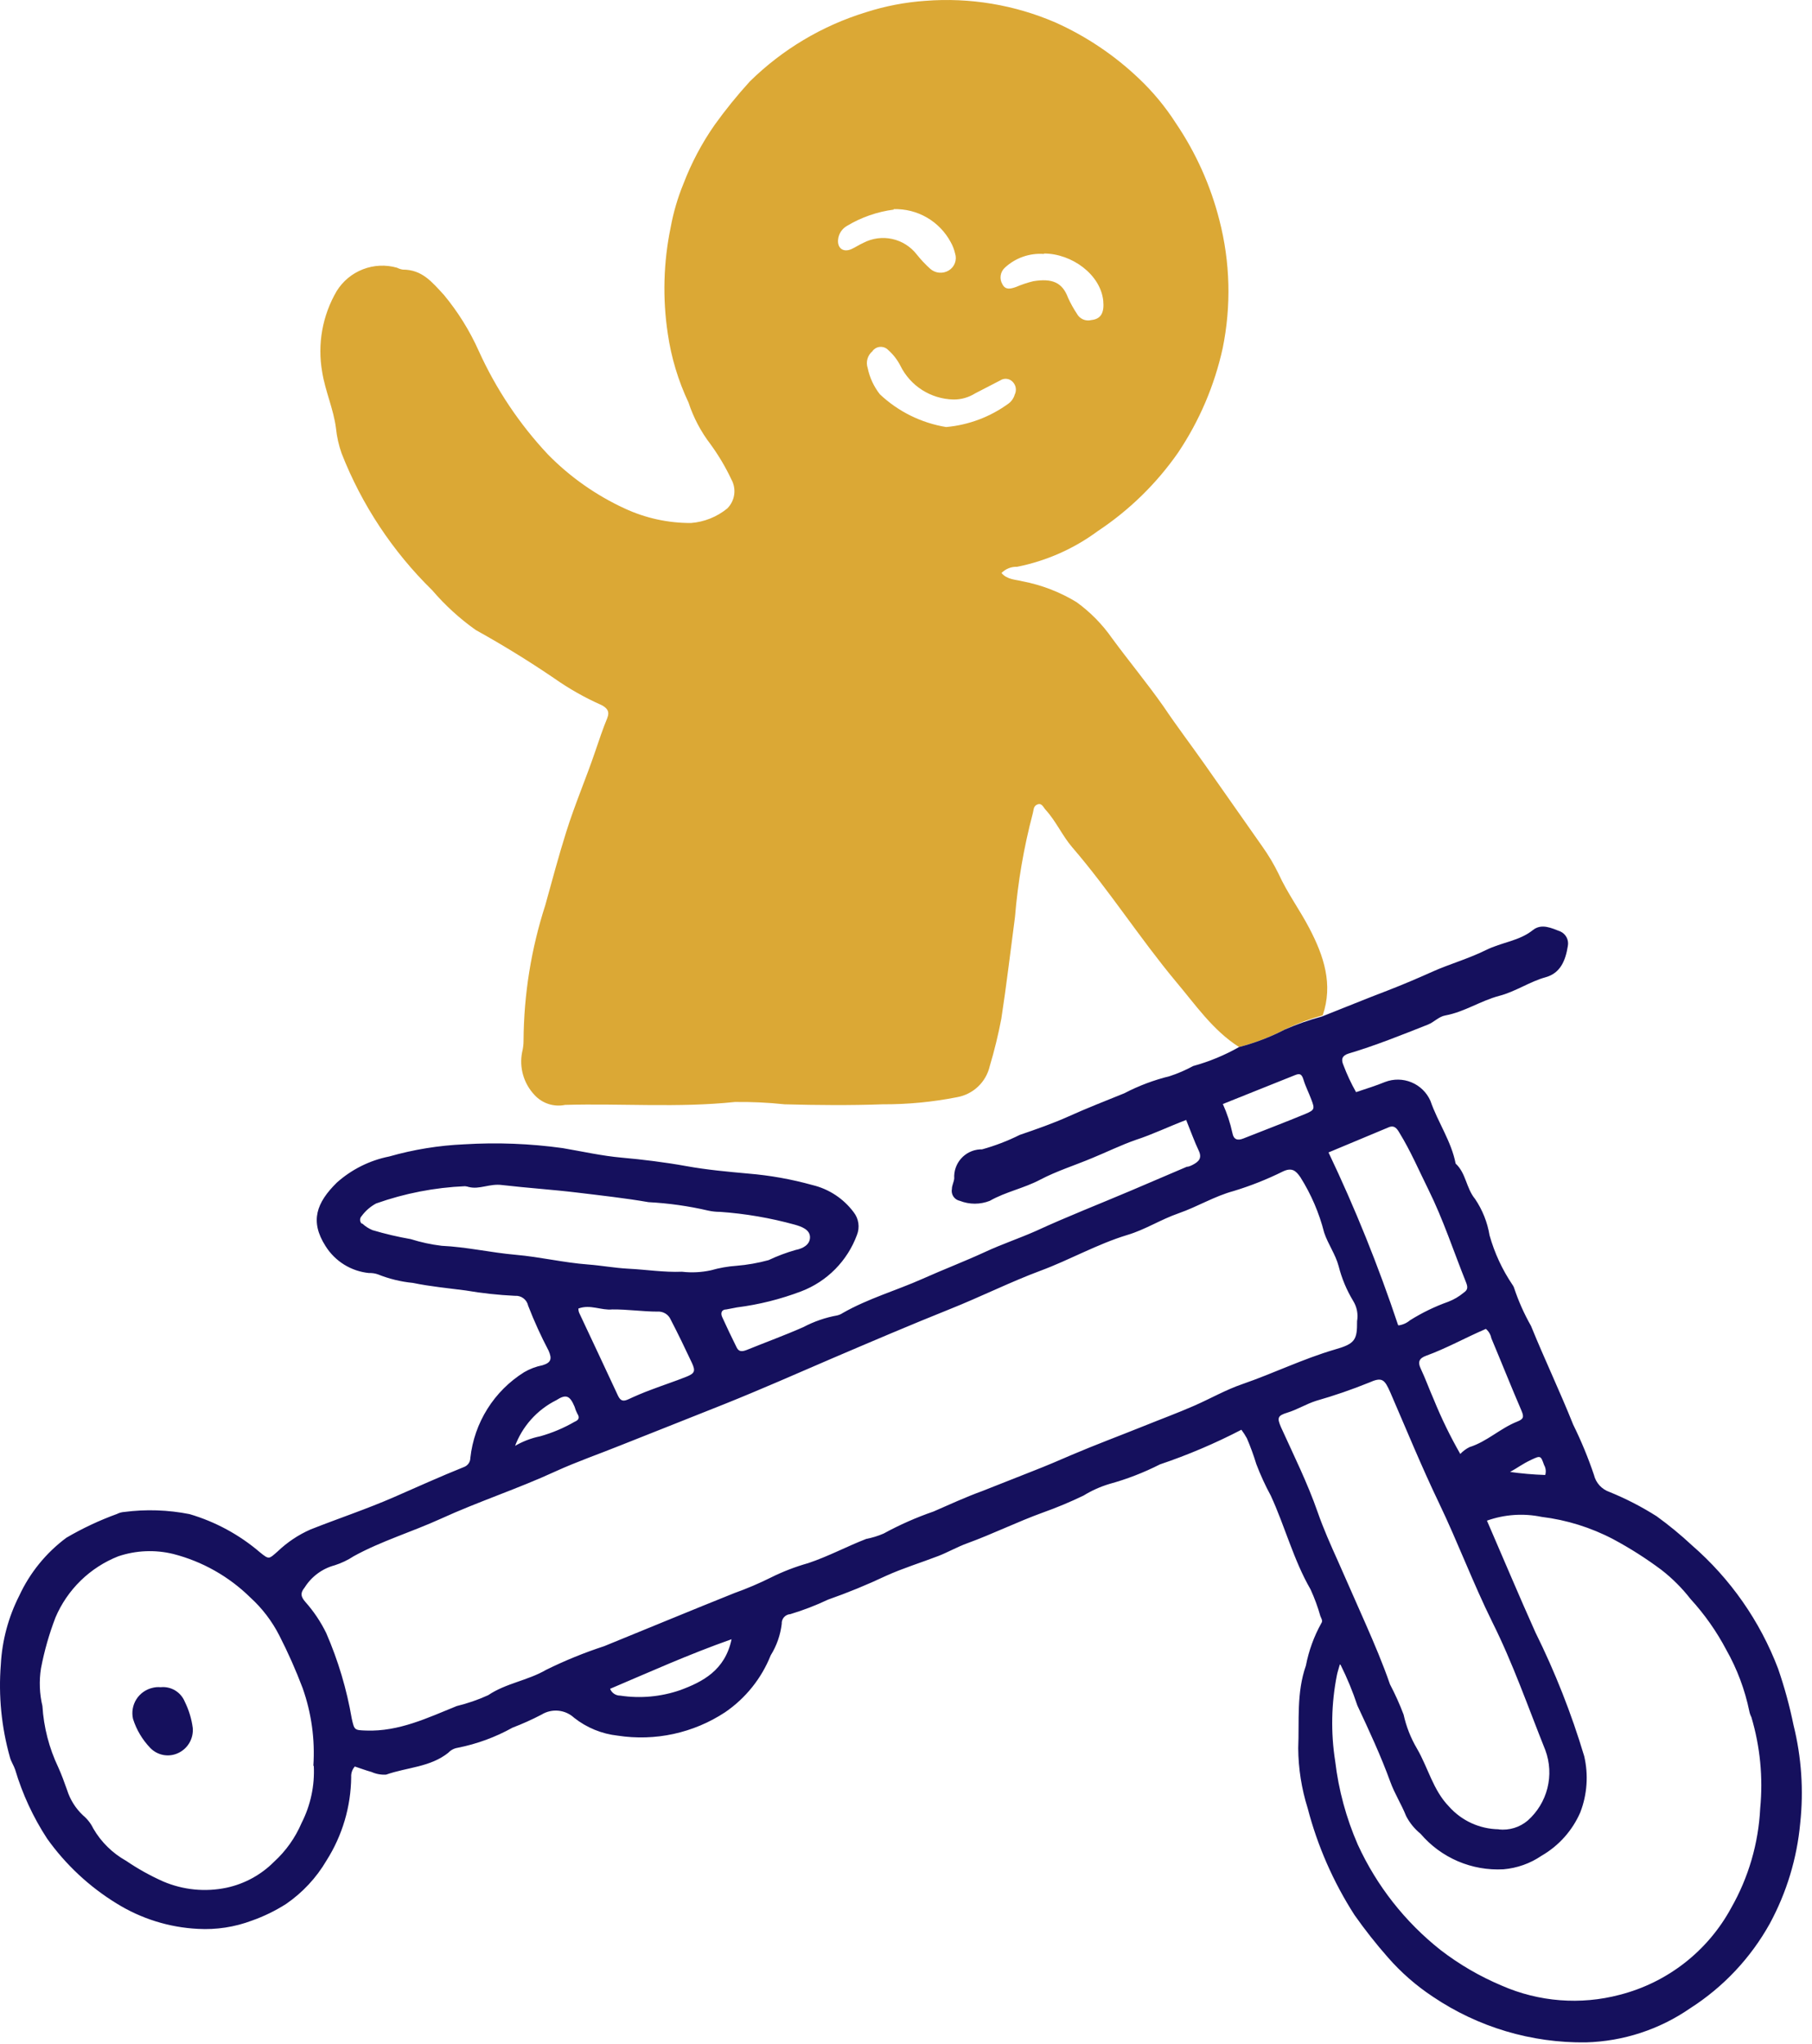 <svg width="125" height="141" viewBox="0 0 125 141" fill="none" xmlns="http://www.w3.org/2000/svg">
<path d="M85.477 72.228C83.657 71.068 82.477 69.318 81.117 67.708C78.617 64.708 76.517 61.408 73.967 58.448C73.287 57.658 72.857 56.658 72.137 55.868C71.977 55.698 71.877 55.378 71.577 55.488C71.277 55.598 71.317 55.868 71.247 56.108C70.627 58.454 70.216 60.85 70.017 63.268C69.707 65.598 69.437 67.938 69.077 70.268C68.866 71.374 68.599 72.469 68.277 73.548C68.152 74.087 67.871 74.577 67.469 74.958C67.067 75.338 66.562 75.592 66.017 75.688C64.328 76.021 62.609 76.185 60.887 76.178C58.637 76.258 56.377 76.238 54.127 76.178C52.985 76.056 51.836 76.003 50.687 76.018C46.787 76.428 42.887 76.108 38.987 76.218C38.607 76.297 38.212 76.276 37.842 76.157C37.472 76.038 37.14 75.825 36.877 75.538C36.509 75.15 36.239 74.68 36.089 74.167C35.939 73.654 35.915 73.113 36.017 72.588C36.085 72.317 36.119 72.038 36.117 71.758C36.138 68.593 36.644 65.45 37.617 62.438C38.087 60.748 38.537 59.048 39.067 57.368C39.657 55.488 40.437 53.678 41.067 51.818C41.327 51.058 41.577 50.298 41.887 49.548C42.077 49.078 41.887 48.848 41.497 48.638C40.349 48.13 39.254 47.511 38.227 46.788C36.494 45.608 34.69 44.498 32.817 43.458C31.709 42.671 30.701 41.751 29.817 40.718C27.09 38.048 24.96 34.831 23.567 31.278C23.368 30.716 23.237 30.131 23.177 29.538C23.007 28.208 22.437 26.988 22.227 25.668C21.886 23.745 22.24 21.763 23.227 20.078C23.651 19.394 24.287 18.866 25.037 18.576C25.788 18.285 26.613 18.247 27.387 18.468C27.513 18.532 27.648 18.576 27.787 18.598C29.117 18.598 29.787 19.438 30.627 20.348C31.593 21.514 32.397 22.806 33.017 24.188C34.206 26.821 35.821 29.24 37.797 31.348C39.322 32.903 41.118 34.167 43.097 35.078C44.529 35.743 46.089 36.084 47.667 36.078C48.583 36.007 49.455 35.658 50.167 35.078C50.426 34.821 50.594 34.487 50.647 34.126C50.699 33.766 50.632 33.398 50.457 33.078C50.055 32.224 49.572 31.411 49.017 30.648C48.352 29.78 47.838 28.807 47.497 27.768C46.787 26.264 46.305 24.663 46.067 23.018C45.698 20.579 45.766 18.093 46.267 15.678C46.455 14.65 46.75 13.645 47.147 12.678C47.695 11.242 48.417 9.878 49.297 8.618C50.048 7.572 50.86 6.57 51.727 5.618C53.973 3.409 56.717 1.773 59.727 0.848C61.057 0.42 62.434 0.155 63.827 0.058C66.904 -0.183 69.994 0.332 72.827 1.558C74.941 2.509 76.878 3.81 78.557 5.408C79.533 6.33 80.393 7.367 81.117 8.498C82.496 10.534 83.511 12.795 84.117 15.178C84.866 18.069 84.945 21.092 84.347 24.018C83.782 26.593 82.737 29.039 81.267 31.228C79.778 33.364 77.898 35.2 75.727 36.638C74.078 37.857 72.179 38.697 70.167 39.098C69.967 39.091 69.768 39.125 69.582 39.199C69.396 39.273 69.227 39.385 69.087 39.528C69.487 39.998 70.087 39.978 70.527 40.098C71.85 40.35 73.117 40.837 74.267 41.538C75.213 42.223 76.037 43.061 76.707 44.018C77.867 45.598 79.137 47.128 80.267 48.738C81.167 50.078 82.147 51.368 83.077 52.688L87.077 58.388C87.505 58.989 87.883 59.624 88.207 60.288C88.807 61.608 89.667 62.768 90.327 64.038C91.327 65.948 91.977 67.908 91.247 70.038C90.376 70.281 89.527 70.595 88.707 70.978C87.681 71.516 86.598 71.935 85.477 72.228ZM65.267 29.458C66.829 29.319 68.323 28.755 69.587 27.828C69.786 27.678 69.93 27.467 69.997 27.228C70.069 27.086 70.095 26.925 70.072 26.767C70.049 26.61 69.977 26.463 69.867 26.348C69.76 26.231 69.615 26.155 69.457 26.135C69.3 26.115 69.14 26.151 69.007 26.238L67.267 27.138C66.818 27.42 66.297 27.566 65.767 27.558C65.005 27.541 64.262 27.316 63.619 26.907C62.975 26.498 62.456 25.921 62.117 25.238C61.91 24.829 61.629 24.463 61.287 24.158C61.161 24.019 60.985 23.936 60.797 23.927C60.61 23.917 60.427 23.982 60.287 24.108C60.246 24.141 60.212 24.182 60.187 24.228C60.021 24.365 59.9 24.549 59.841 24.756C59.782 24.964 59.788 25.184 59.857 25.388C59.993 26.048 60.281 26.668 60.697 27.198C61.961 28.39 63.553 29.177 65.267 29.458ZM61.667 14.458C60.525 14.604 59.425 14.986 58.437 15.578C58.267 15.672 58.122 15.806 58.014 15.968C57.907 16.13 57.839 16.315 57.817 16.508C57.747 17.118 58.167 17.428 58.727 17.188C59.017 17.058 59.277 16.878 59.567 16.748C60.176 16.432 60.876 16.339 61.547 16.485C62.217 16.631 62.815 17.007 63.237 17.548C63.522 17.907 63.836 18.242 64.177 18.548C64.35 18.699 64.566 18.791 64.794 18.81C65.022 18.83 65.251 18.777 65.447 18.658C65.642 18.542 65.793 18.363 65.872 18.15C65.952 17.938 65.958 17.704 65.887 17.488C65.825 17.215 65.724 16.952 65.587 16.708C65.207 15.997 64.635 15.407 63.938 15.004C63.239 14.601 62.443 14.402 61.637 14.428L61.667 14.458ZM72.017 17.518C71.526 17.482 71.033 17.548 70.568 17.711C70.103 17.875 69.678 18.132 69.317 18.468C69.161 18.611 69.059 18.804 69.03 19.014C69.001 19.224 69.046 19.438 69.157 19.618C69.367 20.028 69.737 19.918 70.087 19.798C70.475 19.63 70.876 19.497 71.287 19.398C72.577 19.188 73.287 19.478 73.677 20.538C73.851 20.92 74.055 21.288 74.287 21.638C74.38 21.813 74.529 21.952 74.711 22.032C74.892 22.112 75.095 22.128 75.287 22.078C75.947 22.008 76.187 21.578 76.107 20.748C75.917 18.928 73.937 17.498 72.027 17.488L72.017 17.518Z" fill="#DBA835"/>
<path d="M85.477 72.228C86.573 71.944 87.632 71.538 88.637 71.018C89.46 70.656 90.309 70.358 91.177 70.128C92.697 69.528 94.177 68.918 95.727 68.328C96.787 67.918 97.837 67.468 98.887 66.998C99.937 66.528 101.337 66.118 102.487 65.548C103.637 64.978 104.777 64.928 105.747 64.158C106.347 63.678 107.047 64.028 107.647 64.258C107.832 64.344 107.982 64.489 108.075 64.67C108.167 64.851 108.196 65.058 108.157 65.258C107.997 66.258 107.647 67.138 106.607 67.418C105.567 67.698 104.517 68.418 103.417 68.698C102.137 69.038 101.017 69.808 99.707 70.048C99.247 70.128 98.937 70.508 98.507 70.678C96.687 71.398 94.877 72.128 93.027 72.678C92.587 72.818 92.497 73.068 92.677 73.478C92.918 74.12 93.209 74.742 93.547 75.338C94.227 75.108 94.917 74.898 95.547 74.638C96.136 74.412 96.789 74.421 97.372 74.663C97.954 74.905 98.422 75.361 98.677 75.938C99.187 77.418 100.117 78.718 100.417 80.268C101.137 80.928 101.137 81.958 101.757 82.708C102.268 83.463 102.609 84.319 102.757 85.218C103.098 86.432 103.631 87.583 104.337 88.628C104.378 88.683 104.412 88.744 104.437 88.808C104.741 89.731 105.137 90.623 105.617 91.468C106.547 93.758 107.617 95.998 108.527 98.278C109.08 99.398 109.557 100.554 109.957 101.738C110.021 102.009 110.153 102.259 110.34 102.466C110.527 102.672 110.764 102.828 111.027 102.918C112.162 103.379 113.253 103.942 114.287 104.598C115.137 105.215 115.949 105.882 116.717 106.598C119.367 108.899 121.408 111.819 122.657 115.098C123.099 116.377 123.456 117.683 123.727 119.008C124.275 121.217 124.43 123.505 124.187 125.768C123.964 128.196 123.249 130.554 122.087 132.698C120.771 135.064 118.888 137.067 116.607 138.528C114.487 139.997 111.985 140.817 109.407 140.888C105.648 140.939 101.964 139.84 98.847 137.738C97.693 136.976 96.647 136.061 95.737 135.018C94.918 134.087 94.15 133.113 93.437 132.098C91.978 129.827 90.888 127.34 90.207 124.728C89.787 123.391 89.568 121.999 89.557 120.598C89.637 118.708 89.427 116.778 90.087 114.898C90.284 113.875 90.641 112.889 91.147 111.978C91.277 111.808 91.147 111.648 91.087 111.488C90.909 110.855 90.681 110.236 90.407 109.638C89.247 107.638 88.647 105.308 87.667 103.178C87.285 102.475 86.951 101.746 86.667 100.998C86.482 100.393 86.266 99.799 86.017 99.218C85.904 99.013 85.777 98.816 85.637 98.628C83.828 99.567 81.949 100.366 80.017 101.018C78.902 101.585 77.733 102.037 76.527 102.368C75.902 102.556 75.303 102.825 74.747 103.168C73.835 103.607 72.901 103.998 71.947 104.338C70.177 104.978 68.487 105.818 66.727 106.458C66.037 106.708 65.397 107.078 64.727 107.338C63.527 107.798 62.287 108.178 61.117 108.708C59.813 109.323 58.478 109.87 57.117 110.348C56.277 110.746 55.408 111.08 54.517 111.348C54.434 111.353 54.353 111.374 54.279 111.411C54.204 111.447 54.138 111.498 54.083 111.56C54.028 111.623 53.986 111.695 53.959 111.774C53.933 111.852 53.922 111.935 53.927 112.018C53.837 112.788 53.577 113.529 53.167 114.188C52.531 115.782 51.434 117.15 50.017 118.118C47.833 119.555 45.191 120.129 42.607 119.728C41.512 119.608 40.472 119.181 39.607 118.498C39.308 118.221 38.925 118.049 38.519 118.009C38.113 117.97 37.705 118.064 37.357 118.278C36.709 118.617 36.041 118.917 35.357 119.178C34.175 119.837 32.896 120.306 31.567 120.568C31.322 120.607 31.097 120.727 30.927 120.908C29.677 121.908 28.087 121.908 26.637 122.418C26.294 122.44 25.951 122.378 25.637 122.238C25.237 122.128 24.847 121.978 24.477 121.858C24.389 121.957 24.322 122.073 24.279 122.198C24.236 122.323 24.218 122.456 24.227 122.588C24.207 124.625 23.618 126.617 22.527 128.338C21.828 129.53 20.876 130.555 19.737 131.338C18.997 131.81 18.205 132.196 17.377 132.488C16.191 132.935 14.923 133.129 13.657 133.058C11.669 132.96 9.739 132.357 8.047 131.308C6.162 130.153 4.529 128.629 3.247 126.828C2.288 125.359 1.547 123.759 1.047 122.078C0.947 121.778 0.767 121.528 0.687 121.228C0.099 119.145 -0.114 116.975 0.057 114.818C0.145 113.167 0.578 111.552 1.327 110.078C2.06 108.494 3.177 107.119 4.577 106.078C5.689 105.427 6.857 104.878 8.067 104.438C8.226 104.357 8.399 104.309 8.577 104.298C10.075 104.103 11.595 104.154 13.077 104.448C14.861 104.973 16.514 105.869 17.927 107.078C18.577 107.608 18.547 107.548 19.157 107.018C19.817 106.387 20.582 105.876 21.417 105.508C23.337 104.748 25.297 104.098 27.197 103.268C28.797 102.568 30.387 101.848 32.007 101.198C32.136 101.151 32.248 101.065 32.327 100.952C32.405 100.84 32.447 100.705 32.447 100.568C32.579 99.367 32.981 98.211 33.624 97.187C34.266 96.163 35.133 95.299 36.157 94.658C36.551 94.428 36.98 94.266 37.427 94.178C38.027 93.998 38.087 93.728 37.847 93.178C37.319 92.172 36.848 91.137 36.437 90.078C36.394 89.871 36.277 89.686 36.108 89.559C35.938 89.432 35.728 89.371 35.517 89.388C34.377 89.334 33.242 89.21 32.117 89.018C30.907 88.858 29.687 88.748 28.487 88.498C27.657 88.418 26.842 88.219 26.067 87.908C25.872 87.839 25.664 87.809 25.457 87.818C24.848 87.758 24.261 87.559 23.741 87.237C23.221 86.914 22.782 86.477 22.457 85.958C21.357 84.238 21.837 82.958 23.237 81.578C24.258 80.667 25.505 80.045 26.847 79.778C28.532 79.297 30.267 79.016 32.017 78.938C34.284 78.799 36.558 78.887 38.807 79.198C40.167 79.428 41.527 79.738 42.897 79.858C44.267 79.978 45.897 80.178 47.327 80.438C48.757 80.698 50.207 80.828 51.637 80.958C53.129 81.082 54.605 81.346 56.047 81.748C57.183 82.02 58.188 82.682 58.887 83.618C59.06 83.837 59.172 84.097 59.212 84.372C59.252 84.648 59.22 84.929 59.117 85.188C58.792 86.073 58.28 86.877 57.618 87.548C56.956 88.219 56.158 88.741 55.277 89.078C53.846 89.622 52.356 89.995 50.837 90.188L50.107 90.328C49.777 90.328 49.697 90.578 49.817 90.848C50.137 91.548 50.467 92.248 50.817 92.948C50.977 93.288 51.237 93.228 51.527 93.118C52.827 92.588 54.127 92.118 55.417 91.548C56.154 91.159 56.947 90.885 57.767 90.738C57.903 90.704 58.032 90.647 58.147 90.568C59.907 89.568 61.817 89.028 63.637 88.218C65.067 87.578 66.537 87.018 67.967 86.358C69.107 85.828 70.307 85.428 71.457 84.918C73.627 83.918 75.837 83.058 78.027 82.128L81.867 80.488C81.997 80.488 82.147 80.418 82.267 80.358C82.667 80.148 82.957 79.918 82.687 79.358C82.417 78.798 82.127 77.998 81.827 77.258C80.637 77.708 79.507 78.258 78.337 78.638C77.337 78.988 76.337 79.478 75.337 79.888C74.147 80.388 72.897 80.778 71.757 81.378C70.617 81.978 69.387 82.208 68.277 82.838C67.615 83.098 66.879 83.098 66.217 82.838C66.126 82.82 66.04 82.784 65.963 82.733C65.886 82.681 65.82 82.615 65.769 82.538C65.718 82.461 65.682 82.374 65.665 82.283C65.647 82.192 65.648 82.099 65.667 82.008C65.667 81.768 65.807 81.538 65.827 81.288C65.797 80.788 65.967 80.297 66.298 79.922C66.63 79.547 67.097 79.319 67.597 79.288H67.737C68.637 79.04 69.511 78.705 70.347 78.288C71.487 77.898 72.637 77.498 73.727 77.008C74.987 76.438 76.277 75.938 77.557 75.418C78.549 74.9 79.6 74.504 80.687 74.238C81.247 74.055 81.79 73.82 82.307 73.538C83.414 73.234 84.479 72.794 85.477 72.228ZM93.617 91.138C93.702 90.654 93.606 90.156 93.347 89.738C92.897 88.995 92.561 88.19 92.347 87.348C92.127 86.518 91.617 85.838 91.347 85.028C91.004 83.677 90.45 82.388 89.707 81.208C89.387 80.738 89.107 80.528 88.507 80.808C87.413 81.351 86.276 81.803 85.107 82.158C83.777 82.518 82.617 83.238 81.327 83.688C80.037 84.138 79.017 84.818 77.777 85.188C75.697 85.818 73.777 86.918 71.777 87.658C69.777 88.398 67.607 89.478 65.497 90.318C62.777 91.408 60.087 92.558 57.397 93.708C54.937 94.768 52.487 95.848 49.997 96.848C47.507 97.848 45.197 98.748 42.797 99.708C41.307 100.308 39.797 100.828 38.327 101.498C35.727 102.698 33.007 103.578 30.407 104.768C28.407 105.678 26.297 106.308 24.407 107.348C23.998 107.617 23.554 107.829 23.087 107.978C22.229 108.208 21.489 108.755 21.017 109.508C20.717 109.878 20.727 110.118 21.067 110.508C21.643 111.156 22.127 111.879 22.507 112.658C23.328 114.547 23.919 116.528 24.267 118.558C24.447 119.358 24.447 119.348 25.267 119.378C27.517 119.458 29.507 118.498 31.507 117.688C32.253 117.507 32.979 117.256 33.677 116.938C34.907 116.108 36.387 115.938 37.677 115.188C38.97 114.55 40.307 114.005 41.677 113.558C44.677 112.338 47.677 111.088 50.677 109.888C51.528 109.584 52.359 109.23 53.167 108.828C53.997 108.414 54.864 108.079 55.757 107.828C57.157 107.358 58.437 106.668 59.757 106.158C60.169 106.079 60.572 105.955 60.957 105.788C62.059 105.186 63.21 104.678 64.397 104.268C65.497 103.788 66.627 103.268 67.757 102.858L71.327 101.448C72.197 101.108 73.067 100.738 73.917 100.368C75.557 99.668 77.227 99.048 78.917 98.368C80.077 97.898 81.247 97.468 82.387 96.968C83.527 96.468 84.567 95.868 85.707 95.478C87.847 94.738 89.887 93.738 92.067 93.098C93.487 92.698 93.627 92.428 93.617 91.138ZM92.427 114.818C92.337 115.148 92.267 115.348 92.227 115.548C91.838 117.505 91.797 119.516 92.107 121.488C92.341 123.474 92.867 125.415 93.667 127.248C94.97 130.088 96.926 132.58 99.377 134.518C100.675 135.517 102.097 136.344 103.607 136.978C106.166 138.097 109.027 138.319 111.727 137.608C113.355 137.193 114.879 136.446 116.205 135.413C117.53 134.38 118.627 133.085 119.427 131.608C120.624 129.507 121.309 127.153 121.427 124.738C121.631 122.622 121.424 120.486 120.817 118.448C120.751 118.322 120.704 118.187 120.677 118.048C120.371 116.56 119.835 115.13 119.087 113.808C118.417 112.537 117.587 111.358 116.617 110.298C116.036 109.551 115.364 108.88 114.617 108.298C113.562 107.509 112.449 106.8 111.287 106.178C109.747 105.37 108.073 104.848 106.347 104.638C105.09 104.377 103.786 104.467 102.577 104.898C103.697 107.478 104.777 110.058 105.917 112.598C107.279 115.348 108.406 118.208 109.287 121.148C109.586 122.436 109.492 123.784 109.017 125.018C108.469 126.28 107.529 127.331 106.337 128.018C105.558 128.548 104.656 128.868 103.717 128.948C102.639 129.008 101.562 128.818 100.57 128.393C99.578 127.968 98.697 127.32 97.997 126.498C97.582 126.162 97.241 125.743 96.997 125.268C96.677 124.458 96.207 123.738 95.907 122.908C95.257 121.118 94.447 119.378 93.637 117.648C93.317 116.685 92.93 115.746 92.477 114.838L92.427 114.818ZM21.617 121.818C21.738 119.996 21.486 118.169 20.877 116.448C20.408 115.209 19.871 113.997 19.267 112.818C18.764 111.831 18.087 110.943 17.267 110.198C15.792 108.748 13.961 107.713 11.957 107.198C10.701 106.89 9.383 106.945 8.157 107.358C7.192 107.739 6.312 108.309 5.568 109.033C4.825 109.758 4.233 110.623 3.827 111.578C3.39 112.716 3.055 113.89 2.827 115.088C2.69 115.953 2.724 116.836 2.927 117.688C3.017 119.151 3.387 120.584 4.017 121.908C4.247 122.418 4.427 122.908 4.627 123.478C4.838 124.146 5.216 124.749 5.727 125.228C6.026 125.477 6.268 125.788 6.437 126.138C6.979 127.072 7.764 127.842 8.707 128.368C9.513 128.917 10.366 129.392 11.257 129.788C12.638 130.378 14.168 130.528 15.637 130.218C16.873 129.951 18.005 129.333 18.897 128.438C19.72 127.689 20.371 126.771 20.807 125.748C21.427 124.53 21.716 123.172 21.647 121.808L21.617 121.818ZM103.387 126.198C103.745 126.237 104.106 126.203 104.45 126.099C104.794 125.994 105.113 125.82 105.387 125.588C106.055 124.996 106.529 124.217 106.747 123.352C106.965 122.486 106.916 121.575 106.607 120.738C105.407 117.738 104.367 114.738 102.947 111.898C101.617 109.208 100.567 106.388 99.267 103.678C98.067 101.178 97.017 98.608 95.917 96.068C95.507 95.128 95.337 94.978 94.437 95.378C93.25 95.859 92.038 96.276 90.807 96.628C90.107 96.848 89.497 97.238 88.807 97.448C88.117 97.658 88.097 97.818 88.367 98.448C89.247 100.388 90.197 102.298 90.897 104.308C91.297 105.458 91.797 106.578 92.297 107.688L94.207 112.018C94.807 113.388 95.397 114.768 95.887 116.188C96.243 116.865 96.557 117.563 96.827 118.278C97.009 119.102 97.319 119.891 97.747 120.618C98.517 121.938 98.857 123.488 99.957 124.618C100.388 125.104 100.916 125.494 101.507 125.765C102.097 126.035 102.738 126.179 103.387 126.188V126.198ZM32.387 81.898C32.288 81.861 32.183 81.837 32.077 81.828C29.986 81.917 27.92 82.318 25.947 83.018C25.553 83.23 25.212 83.527 24.947 83.888C24.879 83.957 24.84 84.051 24.84 84.148C24.84 84.245 24.879 84.339 24.947 84.408H24.997C25.202 84.599 25.439 84.751 25.697 84.858C26.564 85.116 27.446 85.323 28.337 85.478C29.031 85.697 29.744 85.851 30.467 85.938C32.187 86.018 33.857 86.408 35.567 86.558C37.277 86.708 38.857 87.098 40.567 87.228C41.487 87.298 42.397 87.468 43.337 87.518C44.567 87.578 45.797 87.778 47.047 87.728C47.715 87.805 48.391 87.771 49.047 87.628C49.618 87.464 50.205 87.36 50.797 87.318C51.548 87.257 52.291 87.126 53.017 86.928C53.617 86.645 54.239 86.41 54.877 86.228C55.387 86.128 55.877 85.868 55.877 85.348C55.877 84.828 55.317 84.618 54.817 84.478C53.14 84.016 51.422 83.721 49.687 83.598C49.405 83.599 49.123 83.569 48.847 83.508C47.497 83.195 46.121 83.001 44.737 82.928C43.117 82.648 41.467 82.468 39.827 82.268C38.187 82.068 36.367 81.948 34.647 81.748C33.767 81.628 33.077 82.078 32.327 81.878L32.387 81.898ZM96.487 91.428C96.775 91.387 97.045 91.266 97.267 91.078C98.098 90.556 98.983 90.127 99.907 89.798C100.297 89.649 100.658 89.436 100.977 89.168C101.257 88.978 101.267 88.798 101.137 88.468C100.277 86.328 99.567 84.138 98.537 82.058C97.887 80.748 97.317 79.408 96.537 78.138C96.377 77.868 96.197 77.588 95.787 77.768L91.647 79.498C93.489 83.366 95.092 87.344 96.447 91.408L96.487 91.428ZM102.487 91.678C101.087 92.278 99.777 93.018 98.367 93.528C97.907 93.698 97.787 93.948 98.007 94.408C98.337 95.108 98.597 95.838 98.907 96.538C99.432 97.831 100.043 99.087 100.737 100.298C100.918 100.106 101.131 99.947 101.367 99.828C102.577 99.448 103.497 98.528 104.657 98.068C105.117 97.888 105.137 97.738 104.957 97.308C104.237 95.638 103.567 93.948 102.877 92.308C102.828 92.052 102.69 91.822 102.487 91.658V91.678ZM39.897 90.268C39.898 90.371 39.918 90.473 39.957 90.568C40.847 92.468 41.747 94.368 42.627 96.268C42.807 96.658 43.007 96.688 43.367 96.518C43.727 96.348 44.367 96.068 44.917 95.868C45.727 95.558 46.557 95.288 47.357 94.968C47.927 94.738 47.987 94.578 47.737 94.028C47.267 93.028 46.787 92.028 46.267 91.028C46.191 90.853 46.063 90.707 45.9 90.608C45.737 90.51 45.547 90.464 45.357 90.478C44.357 90.478 43.277 90.318 42.237 90.328C41.477 90.408 40.717 89.958 39.897 90.268ZM84.357 76.158C84.647 76.799 84.868 77.47 85.017 78.158C85.097 78.608 85.367 78.698 85.767 78.538C87.197 77.968 88.637 77.428 90.057 76.838C90.697 76.568 90.707 76.488 90.457 75.838C90.287 75.378 90.057 74.938 89.917 74.468C89.777 73.998 89.577 74.068 89.277 74.188L84.357 76.158ZM50.467 113.078C47.467 114.138 44.797 115.348 42.087 116.498C42.142 116.638 42.239 116.758 42.364 116.842C42.489 116.926 42.636 116.97 42.787 116.968C44.178 117.178 45.598 117.048 46.927 116.588C48.467 116.018 50.017 115.228 50.467 113.078ZM35.467 99.778C36.023 99.444 36.632 99.207 37.267 99.078C38.096 98.845 38.892 98.509 39.637 98.078C39.907 97.968 40.017 97.808 39.827 97.518C39.747 97.365 39.683 97.204 39.637 97.038C39.317 96.278 39.057 96.148 38.377 96.588C37.043 97.254 36.016 98.407 35.507 99.808L35.467 99.778ZM104.097 101.528C104.926 101.647 105.76 101.72 106.597 101.748C106.631 101.633 106.642 101.513 106.628 101.395C106.614 101.276 106.577 101.161 106.517 101.058C106.287 100.408 106.277 100.398 105.637 100.698C104.997 100.998 104.707 101.248 104.137 101.558L104.097 101.528Z" fill="#15105D"/>
<path d="M11.077 116.388C11.426 116.351 11.778 116.429 12.079 116.609C12.38 116.789 12.615 117.063 12.747 117.388C13.029 117.957 13.215 118.568 13.297 119.198C13.327 119.554 13.247 119.91 13.069 120.22C12.89 120.529 12.621 120.776 12.297 120.928C11.979 121.079 11.622 121.127 11.276 121.064C10.93 121.001 10.612 120.831 10.367 120.578C9.822 120.012 9.414 119.327 9.177 118.578C9.124 118.347 9.117 118.109 9.157 117.875C9.197 117.642 9.282 117.419 9.409 117.219C9.535 117.019 9.7 116.846 9.894 116.711C10.088 116.575 10.306 116.479 10.537 116.428C10.714 116.384 10.896 116.371 11.077 116.388Z" fill="#15105D"/>
</svg>
